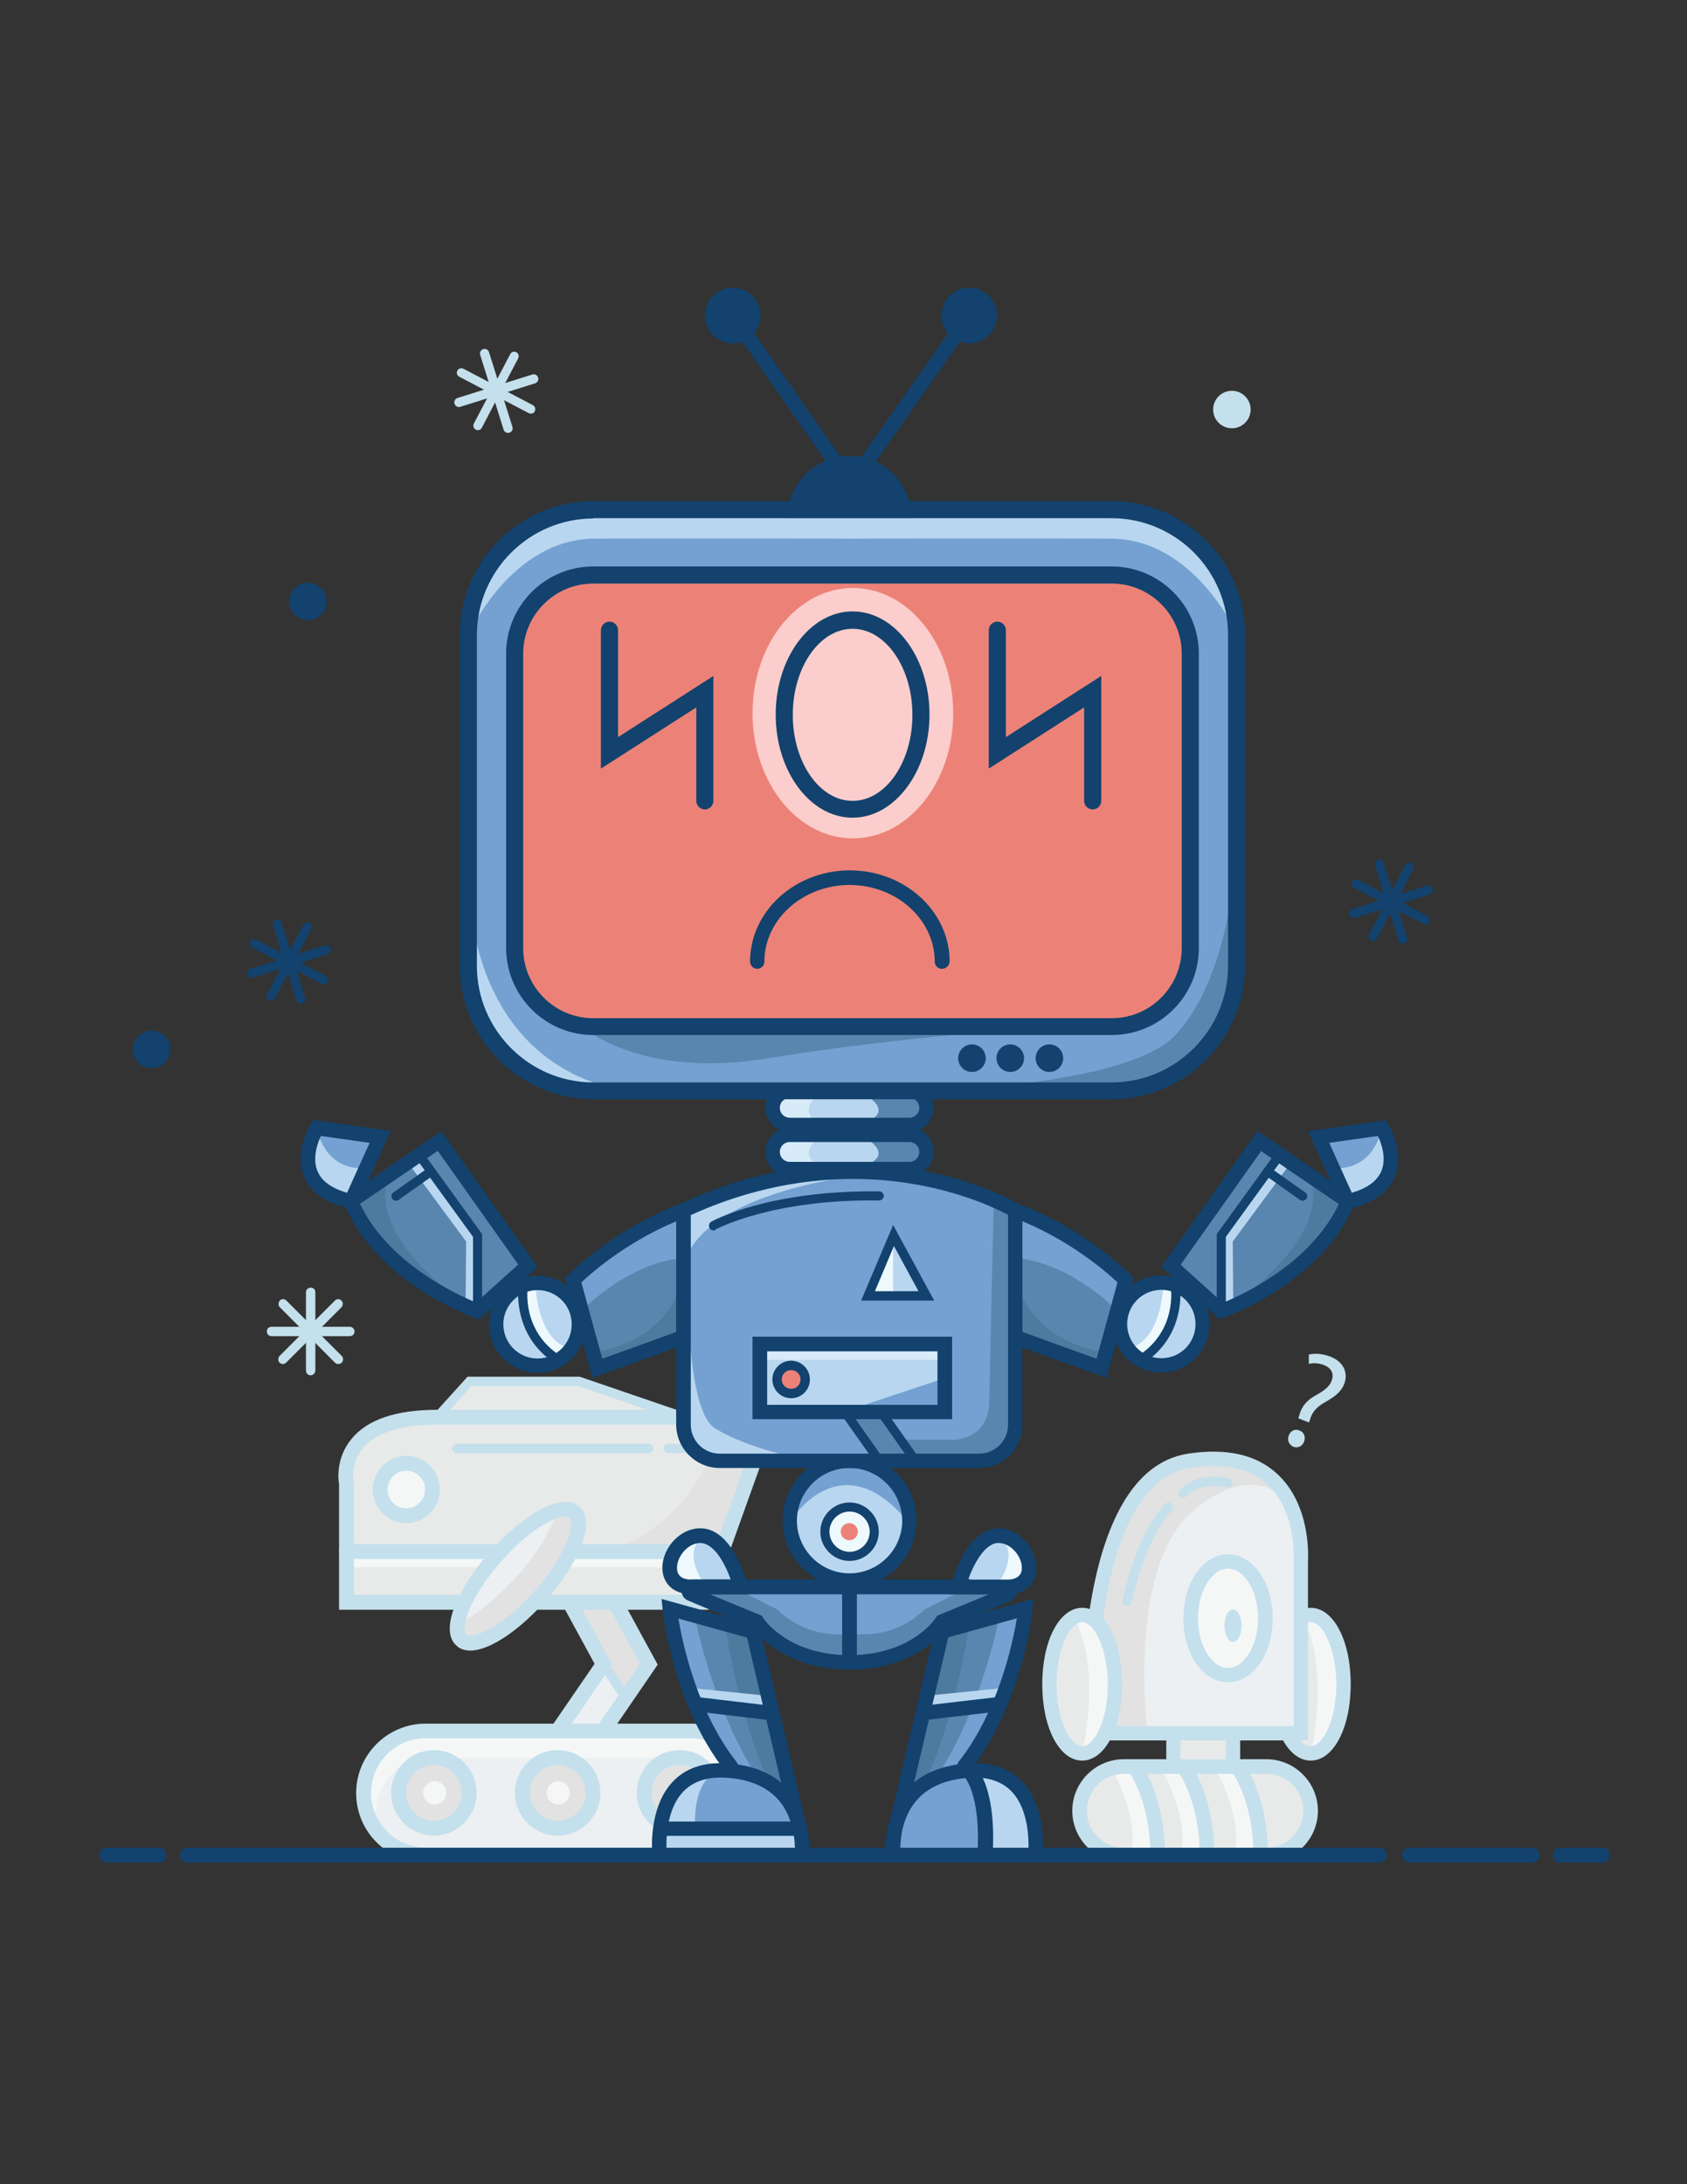<?xml version="1.0" encoding="utf-8"?>
<!-- Generator: Adobe Illustrator 19.0.0, SVG Export Plug-In . SVG Version: 6.00 Build 0)  -->
<svg version="1.1" id="Layer_1" xmlns="http://www.w3.org/2000/svg" xmlns:xlink="http://www.w3.org/1999/xlink" x="0px" y="0px"
	 viewBox="0 0 612 792" style="enable-background:new 0 0 612 792;" xml:space="preserve">
<rect x="0" y="0" width="612" height="792" fill="#333333" stroke="none"/>
<style type="text/css">
	.st0{fill:#C4E0EC;}
	.st1{fill:#12426D;}
	.st2{fill:#E8EAE9;}
	.st3{fill:#F5F7F7;}
	.st4{fill:#ECF0F2;}
	.st5{fill:#E2E2E2;}
	.st6{fill:#5986AF;}
	.st7{fill:#74A1D1;}
	.st8{fill:#4B7B9E;}
	.st9{fill:#B9D6F0;}
	.st10{fill:#EEF9FE;}
	.st11{fill:#EC8277;}
	.st12{fill:#D8EBF9;}
	.st13{fill:#FBCDCC;}
</style>
<g id="Background_Sprinkles_1_">
	<g id="Background_Sprinkles">
		<g id="XMLID_392_">
			<g id="XMLID_396_">
				<g id="XMLID_170_">
					<path id="XMLID_372_" class="st0" d="M173.4,156c-0.3,0-0.5-0.1-0.8-0.2c-0.8-0.4-1.1-1.4-0.7-2.2l13.2-25.2
						c0.4-0.8,1.4-1.1,2.2-0.7c0.8,0.4,1.1,1.4,0.7,2.2l-13.2,25.2C174.6,155.6,174,156,173.4,156z"/>
				</g>
				<g id="XMLID_169_">
					<path id="XMLID_371_" class="st0" d="M192.6,150c-0.3,0-0.5-0.1-0.8-0.2l-25.2-13.2c-0.8-0.4-1.1-1.4-0.7-2.2
						c0.4-0.8,1.4-1.1,2.2-0.7l25.2,13.2c0.8,0.4,1.1,1.4,0.7,2.2C193.8,149.7,193.2,150,192.6,150z"/>
				</g>
			</g>
			<g id="XMLID_393_">
				<g id="XMLID_168_">
					<path id="XMLID_370_" class="st0" d="M166.5,147.6c-0.7,0-1.4-0.5-1.6-1.2c-0.3-0.9,0.2-1.8,1.1-2.1l27.1-8.5
						c0.9-0.3,1.8,0.2,2.1,1.1c0.3,0.9-0.2,1.8-1.1,2.1l-27.1,8.5C166.8,147.6,166.6,147.6,166.5,147.6z"/>
				</g>
				<g id="XMLID_167_">
					<path id="XMLID_369_" class="st0" d="M184.3,157c-0.7,0-1.4-0.5-1.6-1.2l-8.5-27.1c-0.3-0.9,0.2-1.8,1.1-2.1
						c0.9-0.3,1.8,0.2,2.1,1.1l8.5,27.1c0.3,0.9-0.2,1.8-1.1,2.1C184.6,156.9,184.4,157,184.3,157z"/>
				</g>
			</g>
		</g>
		<circle id="XMLID_166_" class="st0" cx="446.9" cy="148.5" r="6.8"/>
		<g id="XMLID_353_">
			<g id="XMLID_357_">
				<g id="XMLID_138_">
					<path id="XMLID_376_" class="st0" d="M112.7,498.7c-0.9,0-1.7-0.7-1.7-1.7v-28.4c0-0.9,0.7-1.7,1.7-1.7s1.7,0.7,1.7,1.7v28.4
						C114.3,498,113.6,498.7,112.7,498.7z"/>
				</g>
				<g id="XMLID_137_">
					<path id="XMLID_375_" class="st0" d="M126.9,484.5H98.5c-0.9,0-1.7-0.7-1.7-1.7s0.7-1.7,1.7-1.7h28.4c0.9,0,1.7,0.7,1.7,1.7
						S127.8,484.5,126.9,484.5z"/>
				</g>
			</g>
			<g id="XMLID_354_">
				<g id="XMLID_136_">
					<path id="XMLID_374_" class="st0" d="M102.6,494.6c-0.4,0-0.9-0.2-1.2-0.5c-0.6-0.6-0.6-1.7,0-2.4l20.1-20.1
						c0.6-0.7,1.7-0.7,2.4,0c0.6,0.6,0.6,1.7,0,2.4l-20.1,20.1C103.5,494.4,103.1,494.6,102.6,494.6z"/>
				</g>
				<g id="XMLID_135_">
					<path id="XMLID_373_" class="st0" d="M122.7,494.6c-0.4,0-0.9-0.2-1.2-0.5L101.5,474c-0.6-0.6-0.6-1.7,0-2.4
						c0.6-0.7,1.7-0.7,2.4,0l20.1,20.1c0.6,0.6,0.6,1.7,0,2.4C123.6,494.4,123.2,494.6,122.7,494.6z"/>
				</g>
			</g>
		</g>
	</g>
	<g id="XMLID_4_">
		<path id="XMLID_378_" class="st0" d="M467.5,520.6c0.6-1.8,2.3-2.6,3.9-1.9c1.7,0.6,2.3,2.3,1.7,4c-0.6,1.7-2.2,2.5-3.9,1.9
			C467.6,523.9,466.9,522.2,467.5,520.6z M471,514.3l0.4-1.3c0.7-2.7,2.5-5.2,6-7.1c3.1-1.7,4.9-3.1,5.7-5.3c0.9-2.4,0-4.6-3-5.7
			c-1.7-0.6-3.8-0.8-5.3-0.3l0-3.4c2-0.6,5-0.3,7.5,0.6c5.5,2,6.7,6.3,5.4,9.9c-1.2,3.2-3.8,4.9-7.1,6.8c-3,1.7-4.5,3.5-5.3,6
			l-0.4,1.3L471,514.3z"/>
	</g>
</g>
<g id="Sprinkles">
	<g id="XMLID_227_">
		<g id="XMLID_231_">
			<g id="XMLID_27_">
				<path id="XMLID_368_" class="st1" d="M498.1,341.3c-0.3,0-0.5-0.1-0.8-0.2c-0.8-0.4-1.1-1.4-0.7-2.2l13.2-25.2
					c0.4-0.8,1.4-1.1,2.2-0.7c0.8,0.4,1.1,1.4,0.7,2.2l-13.2,25.2C499.2,340.9,498.7,341.3,498.1,341.3z"/>
			</g>
			<g id="XMLID_26_">
				<path id="XMLID_367_" class="st1" d="M517.2,335.3c-0.3,0-0.5-0.1-0.8-0.2l-25.2-13.2c-0.8-0.4-1.1-1.4-0.7-2.2
					c0.4-0.8,1.4-1.1,2.2-0.7l25.2,13.2c0.8,0.4,1.1,1.4,0.7,2.2C518.4,334.9,517.8,335.3,517.2,335.3z"/>
			</g>
		</g>
		<g id="XMLID_228_">
			<g id="XMLID_25_">
				<path id="XMLID_366_" class="st1" d="M491.1,332.9c-0.7,0-1.4-0.5-1.6-1.2c-0.3-0.9,0.2-1.8,1.1-2.1l27.1-8.5
					c0.9-0.3,1.8,0.2,2.1,1.1c0.3,0.9-0.2,1.8-1.1,2.1l-27.1,8.5C491.4,332.9,491.3,332.9,491.1,332.9z"/>
			</g>
			<g id="XMLID_24_">
				<path id="XMLID_365_" class="st1" d="M508.9,342.2c-0.7,0-1.4-0.5-1.6-1.2l-8.5-27.1c-0.3-0.9,0.2-1.8,1.1-2.1
					c0.9-0.3,1.8,0.2,2.1,1.1l8.5,27.1c0.3,0.9-0.2,1.8-1.1,2.1C509.2,342.2,509.1,342.2,508.9,342.2z"/>
			</g>
		</g>
	</g>
	<g id="XMLID_220_">
		<g id="XMLID_224_">
			<g id="XMLID_23_">
				<path id="XMLID_364_" class="st1" d="M98.3,363c-0.3,0-0.5-0.1-0.8-0.2c-0.8-0.4-1.1-1.4-0.7-2.2l13.2-25.2
					c0.4-0.8,1.4-1.1,2.2-0.7c0.8,0.4,1.1,1.4,0.7,2.2l-13.2,25.2C99.5,362.6,98.9,363,98.3,363z"/>
			</g>
			<g id="XMLID_22_">
				<path id="XMLID_363_" class="st1" d="M117.5,357c-0.3,0-0.5-0.1-0.8-0.2l-25.2-13.2c-0.8-0.4-1.1-1.4-0.7-2.2
					c0.4-0.8,1.4-1.1,2.2-0.7l25.2,13.2c0.8,0.4,1.1,1.4,0.7,2.2C118.7,356.6,118.1,357,117.5,357z"/>
			</g>
		</g>
		<g id="XMLID_221_">
			<g id="XMLID_21_">
				<path id="XMLID_362_" class="st1" d="M91.3,354.6c-0.7,0-1.4-0.5-1.6-1.2c-0.3-0.9,0.2-1.8,1.1-2.1l27.1-8.5
					c0.9-0.3,1.8,0.2,2.1,1.1c0.3,0.9-0.2,1.8-1.1,2.1l-27.1,8.5C91.7,354.6,91.5,354.6,91.3,354.6z"/>
			</g>
			<g id="XMLID_20_">
				<path id="XMLID_361_" class="st1" d="M109.1,363.9c-0.7,0-1.4-0.5-1.6-1.2l-8.5-27.1c-0.3-0.9,0.2-1.8,1.1-2.1
					c0.9-0.3,1.8,0.2,2.1,1.1l8.5,27.1c0.3,0.9-0.2,1.8-1.1,2.1C109.5,363.9,109.3,363.9,109.1,363.9z"/>
			</g>
		</g>
	</g>
	<circle id="XMLID_19_" class="st1" cx="55" cy="380.5" r="6.8"/>
	<circle id="XMLID_18_" class="st1" cx="111.7" cy="218.1" r="6.8"/>
</g>
<g id="Robot_2_Hand_2">
	<polygon id="XMLID_360_" class="st2" points="471.9,585.6 463.6,599 463.8,614.9 467.8,632.3 475.5,635.7 481.8,631.8 489.1,619.4 
		486.4,600.6 480,587.5 	"/>
	<path id="XMLID_359_" class="st3" d="M475.5,635.7c0,0,7.6-31.3-3.5-50.2l8.1,1.9l5,10.3l2.3,18.7l-2.8,10.2L475.5,635.7z"/>
	<g id="XMLID_144_">
		<path id="XMLID_355_" class="st0" d="M475.5,638.4c-8.3,0-14.5-11.9-14.5-27.7c0-15.8,6.2-27.7,14.5-27.7s14.5,11.9,14.5,27.7
			C490,626.5,483.8,638.4,475.5,638.4z M475.5,588.2c-4.4,0-9.3,9.6-9.3,22.5c0,12.9,4.9,22.5,9.3,22.5s9.3-9.6,9.3-22.5
			C484.7,597.8,479.9,588.2,475.5,588.2z"/>
	</g>
</g>
<g id="Robot_2">
	<polygon id="XMLID_195_" class="st4" points="425.2,530.6 408.8,547.2 401.6,562.6 398,583.3 395.8,603.5 395.3,628.5 468.2,628.5 
		472.5,624.1 471.9,573.1 469,547.6 457.3,533.2 445.5,529 	"/>
	<polygon id="XMLID_194_" class="st2" points="425.2,628.5 425.7,640.5 415.7,640.3 402.5,640.3 394.4,647.6 391.8,658.6 
		396.3,667.9 402.5,671.8 465.3,671.5 472.5,665.9 475.5,656.6 468.2,643.2 459,640.3 447.3,640.5 447.3,629.1 	"/>
	<polygon id="XMLID_178_" class="st3" points="443.4,566.1 436.4,568.3 429.7,586.8 435.7,603.5 444.2,607.4 451,605.6 458.9,595.8 
		457.3,576.8 448.9,565.5 	"/>
	<path id="XMLID_177_" class="st5" d="M416.3,628.5c0,0-7.9-61.2,17.3-81.3s35.4,0.4,35.4,0.4l-11.7-14.5l-21.6-4.2l-10.5,1.7
		l-10,9.5l-9.1,13.3l-6.5,20.7l-3.5,18.3l-0.7,36.1H416.3z"/>
	<path id="XMLID_173_" class="st3" d="M402.5,640.3c0,0,10.3,15.7,8.1,31.5l9.3,0.9l-0.6-9.6l-6.8-21.1l-1.3-1.8H402.5z"/>
	<path id="XMLID_172_" class="st3" d="M420.6,640.3c0,0,10.3,15.7,8.1,31.5l9.3,0.9l-0.6-9.6l-6.8-21.1l-1.3-1.8H420.6z"/>
	<path id="XMLID_171_" class="st3" d="M440.1,640.3c0,0,10.3,15.7,8.1,31.5l9.3,0.9l-0.6-9.6l-6.8-21.1l-1.3-1.8H440.1z"/>
	<g id="XMLID_151_">
		<path id="XMLID_350_" class="st0" d="M459.4,675.3h-51.7c-10.3,0-18.7-8.4-18.7-18.7s8.4-18.7,18.7-18.7h51.7
			c10.3,0,18.7,8.4,18.7,18.7S469.7,675.3,459.4,675.3z M407.7,643.2c-7.4,0-13.4,6-13.4,13.4s6,13.4,13.4,13.4h51.7
			c7.4,0,13.4-6,13.4-13.4s-6-13.4-13.4-13.4H407.7z"/>
	</g>
	<g id="XMLID_150_">
		<path id="XMLID_347_" class="st0" d="M474.5,631.1h-81.7l-0.1-2.5c-0.2-3.9-3.5-95.1,38.3-101.5c13.9-2.1,24.8,0.3,32.4,7.4
			c12.2,11.3,11.2,30,11.1,31.8V631.1z M397.9,625.9h71.4l0-59.9c0-0.2,1.2-17.8-9.5-27.7c-6.4-5.9-15.8-7.9-28-6
			C398.1,537.5,397.6,611.2,397.9,625.9z"/>
	</g>
	<g id="XMLID_149_">
		<path id="XMLID_344_" class="st0" d="M445.5,610c-9.1,0-16.2-10.2-16.2-23.2s7.1-23.2,16.2-23.2s16.2,10.2,16.2,23.2
			S454.6,610,445.5,610z M445.5,568.8c-5.9,0-10.9,8.2-10.9,18s5,18,10.9,18s10.9-8.2,10.9-18S451.4,568.8,445.5,568.8z"/>
	</g>
	<ellipse id="XMLID_148_" class="st0" cx="447.3" cy="589.5" rx="3.1" ry="5.9"/>
	<g id="XMLID_147_">
		<path id="XMLID_343_" class="st0" d="M425.7,643.2c-1.5,0-2.6-1.2-2.6-2.6v-12c0-1.5,1.2-2.6,2.6-2.6s2.6,1.2,2.6,2.6v12
			C428.3,642,427.1,643.2,425.7,643.2z"/>
	</g>
	<g id="XMLID_146_">
		<path id="XMLID_342_" class="st0" d="M447.3,643.2c-1.5,0-2.6-1.2-2.6-2.6v-12c0-1.5,1.2-2.6,2.6-2.6s2.6,1.2,2.6,2.6v12
			C450,642,448.8,643.2,447.3,643.2z"/>
	</g>
	<g id="XMLID_143_">
		<path id="XMLID_341_" class="st0" d="M419.9,675.3c-1.5,0-2.6-1.2-2.6-2.6c0-19.9-7.9-30.4-7.9-30.5c-0.9-1.2-0.7-2.8,0.5-3.7
			c1.1-0.9,2.8-0.7,3.7,0.5c0.4,0.5,9,11.9,9,33.7C422.6,674.1,421.4,675.3,419.9,675.3z"/>
	</g>
	<g id="XMLID_142_">
		<path id="XMLID_340_" class="st0" d="M437.8,675.3c-1.5,0-2.6-1.2-2.6-2.6c0-19.9-7.9-30.4-7.9-30.5c-0.9-1.2-0.7-2.8,0.5-3.7
			c1.1-0.9,2.8-0.7,3.7,0.5c0.4,0.5,9,11.9,9,33.7C440.4,674.1,439.3,675.3,437.8,675.3z"/>
	</g>
	<g id="XMLID_141_">
		<path id="XMLID_339_" class="st0" d="M457.3,675.3c-1.5,0-2.6-1.2-2.6-2.6c0-19.9-7.9-30.4-7.9-30.5c-0.9-1.2-0.7-2.8,0.5-3.7
			c1.1-0.9,2.8-0.7,3.7,0.5c0.4,0.5,9,11.9,9,33.7C460,674.1,458.8,675.3,457.3,675.3z"/>
	</g>
	<g id="XMLID_140_">
		<path id="XMLID_193_" class="st0" d="M408.8,582.4c-0.1,0-0.2,0-0.3,0c-0.9-0.2-1.5-1-1.3-1.9c0.2-1,4.6-23.6,15.4-35.1
			c0.6-0.7,1.7-0.7,2.4-0.1c0.7,0.6,0.7,1.7,0.1,2.4c-10.1,10.8-14.5,33.2-14.5,33.5C410.3,581.8,409.6,582.4,408.8,582.4z"/>
	</g>
	<g id="XMLID_139_">
		<path id="XMLID_174_" class="st0" d="M429.3,543c-0.4,0-0.7-0.1-1-0.3c-0.7-0.6-0.9-1.6-0.3-2.3c0.2-0.3,5.5-7,17.8-4.3
			c0.9,0.2,1.5,1.1,1.3,2s-1.1,1.5-2,1.3c-10.2-2.3-14.3,2.8-14.5,3C430.3,542.8,429.8,543,429.3,543z"/>
	</g>
</g>
<g id="Robot_2_Hand_1">
	<polygon id="XMLID_176_" class="st2" points="389,585.6 380.7,599 380.8,614.9 384.8,632.3 392.6,635.7 398.9,631.8 406.2,619.4 
		403.5,600.6 397.1,587.5 	"/>
	<path id="XMLID_175_" class="st3" d="M392.6,635.7c0,0,7.6-31.3-3.5-50.2l8.1,1.9l5,10.3l2.3,18.7l-2.8,10.2L392.6,635.7z"/>
	<g id="XMLID_145_">
		<path id="XMLID_336_" class="st0" d="M392.6,638.4c-8.3,0-14.5-11.9-14.5-27.7c0-15.8,6.2-27.7,14.5-27.7s14.5,11.9,14.5,27.7
			C407.1,626.5,400.8,638.4,392.6,638.4z M392.6,588.2c-4.4,0-9.3,9.6-9.3,22.5c0,12.9,4.9,22.5,9.3,22.5s9.3-9.6,9.3-22.5
			C401.8,597.8,396.9,588.2,392.6,588.2z"/>
	</g>
</g>
<g id="Robot_1">
	<polygon id="XMLID_197_" class="st2" points="271.6,514.2 242.5,514.2 209.9,500.9 170.2,500.9 161,512 149.1,513.9 134.7,519.1 
		126.5,528.8 125.5,541.4 125.5,581 135,581 255,581 279.2,513.9 	"/>
	<polygon id="XMLID_196_" class="st4" points="207.8,583.3 218.8,603.5 202.3,627.6 161,627.6 147.4,627.6 132.2,640.3 132.2,653.7 
		140.5,667.9 149.1,672.7 261,672.7 269.1,662.9 271.6,650.1 269.1,637.3 257,628.5 219.2,627.4 235.3,603.5 223,580.7 	"/>
	<path id="XMLID_192_" class="st3" d="M154.4,546.5c1.9-0.5,2.4-7.2,2.4-7.2l-5.4-7.7h-6.8l-6.7,6.7l3.3,9l6.2,0.4L154.4,546.5z"/>
	<polygon id="XMLID_191_" class="st3" points="125.5,568.3 259.3,568.3 261.8,562.6 125.7,562.6 	"/>
	<path id="XMLID_190_" class="st5" d="M220,562.6c0,0,33.5-8,41.8-48.4l17.4-0.2l-20,48.6H220z"/>
	<polygon id="XMLID_187_" class="st5" points="168,657.3 170.2,650.1 164.7,639.6 156.8,637.4 146.1,644.2 145.1,653.7 152.6,662 
		164.7,662.9 	"/>
	<polygon id="XMLID_186_" class="st5" points="212.2,657.3 214.5,650.1 209,639.6 201.1,637.4 190.3,644.2 189.4,653.7 196.9,662 
		209,662.9 	"/>
	<polygon id="XMLID_185_" class="st5" points="256.8,657.3 259,650.1 253.5,639.6 245.6,637.4 234.9,644.2 233.9,653.7 241.4,662 
		253.5,662.9 	"/>
	<circle id="XMLID_184_" class="st3" cx="157.7" cy="650.1" r="4.2"/>
	<circle id="XMLID_183_" class="st3" cx="202.5" cy="650.1" r="4.2"/>
	<circle id="XMLID_182_" class="st3" cx="246.5" cy="650.1" r="4.2"/>
	<g id="XMLID_181_">
		<polygon class="st5" points="223,580.7 208.1,581 218.8,603.5 226.7,614.9 235.3,603.5 		"/>
	</g>
	<path id="XMLID_180_" class="st3" d="M135.8,662.9c0,0-1.5-25.5,21-25.5s46.4,0,46.4,0v-9.8h-46.3h-9.5l-9.1,6.8l-6,5.9v9.8
		L135.8,662.9z"/>
	<path id="XMLID_179_" class="st3" d="M269.6,662.9c0,0,1.5-25.5-21-25.5s-46.4,0-46.4,0v-9.8h46.3h9.5l9.1,6.8l6,5.9v9.8
		L269.6,662.9z"/>
	<g id="XMLID_165_">
		<path id="XMLID_311_" class="st0" d="M257.1,583.7H123v-45.5c-0.3-1.7-1.2-9.4,4.4-16.3c5.7-7.1,16.2-10.7,31.1-10.7h124.6
			L257.1,583.7z M128.4,578.3h124.9l22.1-61.7h-117c-13,0-22.3,3-26.9,8.7c-4.5,5.6-3.2,12-3.2,12.1l0.1,0.3V578.3z"/>
	</g>
	<g id="XMLID_164_">
		<path id="XMLID_314_" class="st0" d="M261.8,565.3H125.7c-1.5,0-2.7-1.2-2.7-2.7s1.2-2.7,2.7-2.7h136.1c1.5,0,2.7,1.2,2.7,2.7
			S263.3,565.3,261.8,565.3z"/>
	</g>
	<g id="XMLID_163_">
		<path id="XMLID_315_" class="st0" d="M147.4,552.3c-6.7,0-12.2-5.5-12.2-12.2s5.5-12.2,12.2-12.2c6.7,0,12.2,5.5,12.2,12.2
			S154.1,552.3,147.4,552.3z M147.4,533.3c-3.7,0-6.8,3-6.8,6.8s3,6.8,6.8,6.8c3.7,0,6.8-3,6.8-6.8S151.1,533.3,147.4,533.3z"/>
	</g>
	<g id="XMLID_161_">
		<path id="XMLID_323_" class="st0" d="M250.6,675.4h-96.2c-13.9,0-25.2-11.3-25.2-25.2s11.3-25.2,25.2-25.2h96.2
			c13.9,0,25.2,11.3,25.2,25.2S264.5,675.4,250.6,675.4z M154.4,630.3c-10.9,0-19.8,8.9-19.8,19.8s8.9,19.8,19.8,19.8h96.2
			c10.9,0,19.8-8.9,19.8-19.8s-8.9-19.8-19.8-19.8H154.4z"/>
	</g>
	<g id="XMLID_160_">
		<path id="XMLID_332_" class="st0" d="M157.4,665.6c-8.5,0-15.5-6.9-15.5-15.5s6.9-15.5,15.5-15.5s15.5,6.9,15.5,15.5
			S165.9,665.6,157.4,665.6z M157.4,640c-5.6,0-10.1,4.5-10.1,10.1s4.5,10.1,10.1,10.1s10.1-4.5,10.1-10.1S163,640,157.4,640z"/>
	</g>
	<g id="XMLID_159_">
		<path id="XMLID_329_" class="st0" d="M246.5,665.6c-8.5,0-15.5-6.9-15.5-15.5s6.9-15.5,15.5-15.5s15.5,6.9,15.5,15.5
			S255,665.6,246.5,665.6z M246.5,640c-5.6,0-10.1,4.5-10.1,10.1s4.5,10.1,10.1,10.1s10.1-4.5,10.1-10.1S252,640,246.5,640z"/>
	</g>
	<g id="XMLID_158_">
		<path id="XMLID_326_" class="st0" d="M202.3,665.6c-8.5,0-15.5-6.9-15.5-15.5s6.9-15.5,15.5-15.5s15.5,6.9,15.5,15.5
			S210.9,665.6,202.3,665.6z M202.3,640c-5.6,0-10.1,4.5-10.1,10.1s4.5,10.1,10.1,10.1s10.1-4.5,10.1-10.1S207.9,640,202.3,640z"/>
	</g>
	<g id="XMLID_157_">
		<path id="XMLID_322_" class="st0" d="M202.3,630.3c-0.5,0-1.1-0.2-1.5-0.5c-1.2-0.8-1.5-2.5-0.7-3.8l15.6-22.7l-11.5-21.1
			c-0.7-1.3-0.2-2.9,1.1-3.7c1.3-0.7,2.9-0.2,3.7,1.1l13.1,24l-17.4,25.4C204.1,629.9,203.2,630.3,202.3,630.3z"/>
	</g>
	<g id="XMLID_156_">
		<path id="XMLID_321_" class="st0" d="M218.8,630.3c-0.5,0-1.1-0.2-1.5-0.5c-1.2-0.8-1.5-2.5-0.7-3.8l15.6-22.7l-11.5-21.1
			c-0.7-1.3-0.2-2.9,1.1-3.7c1.3-0.7,2.9-0.2,3.7,1.1l13.1,24l-17.4,25.4C220.5,629.9,219.7,630.3,218.8,630.3z"/>
	</g>
	<g id="XMLID_155_">
		<path id="XMLID_319_" class="st0" d="M235.3,526.9h-69.6c-0.9,0-1.7-0.8-1.7-1.7s0.8-1.7,1.7-1.7h69.6c0.9,0,1.7,0.8,1.7,1.7
			S236.3,526.9,235.3,526.9z"/>
	</g>
	<g id="XMLID_154_">
		<path id="XMLID_318_" class="st0" d="M253.3,526.9h-10.9c-0.9,0-1.7-0.8-1.7-1.7s0.8-1.7,1.7-1.7h10.9c0.9,0,1.7,0.8,1.7,1.7
			S254.3,526.9,253.3,526.9z"/>
	</g>
	<g id="XMLID_153_">
		<path id="XMLID_335_" class="st0" d="M227.1,617.3c-0.5,0-1.1-0.3-1.4-0.7l-8.2-12c-0.5-0.8-0.3-1.8,0.4-2.4
			c0.8-0.5,1.8-0.3,2.4,0.4l8.2,12c0.5,0.8,0.3,1.8-0.4,2.4C227.8,617.2,227.4,617.3,227.1,617.3z"/>
	</g>
	<g id="XMLID_152_">
		<path id="XMLID_320_" class="st0" d="M247.9,515.6c-0.2,0-0.4,0-0.6-0.1l-37.7-12.9H171l-11.2,12.5c-0.6,0.7-1.7,0.8-2.4,0.1
			c-0.7-0.6-0.8-1.7-0.1-2.4l12.3-13.6h40.7l0.3,0.1l38,13c0.9,0.3,1.4,1.3,1.1,2.2C249.3,515.2,248.6,515.6,247.9,515.6z"/>
	</g>
</g>
<g id="Robot_1_Hand">
	<polygon id="XMLID_189_" class="st4" points="202.3,547.6 187.4,556.8 172.3,574.1 166.3,586.8 167.3,594.7 173.3,595.4 
		191.1,583.6 203.2,569.2 209.5,555.4 207.3,547.6 	"/>
	<path id="XMLID_188_" class="st5" d="M165.8,589.5c0,0,26.8-15,36.6-41.9h4.9l0.8,10.9l-4.9,10.7l-16.2,18.2l-9.1,5l-7.3,3.4
		L165.8,589.5z"/>
	<g id="XMLID_162_">
		<path id="XMLID_308_" class="st0" d="M170.6,598.5c-1.9,0-3.7-0.5-5-1.8c-6.6-5.8,1.1-21.6,12.2-34.1
			c11.1-12.5,25.8-22.2,32.4-16.3c6.6,5.8-1.1,21.6-12.2,34.1l0,0C189.1,590.4,178.1,598.5,170.6,598.5z M205.1,549.9
			c-3.8,0-13,4.6-23.3,16.3c-12.1,13.7-14.7,24.7-12.7,26.5c2.1,1.8,12.6-2.1,24.8-15.8l0,0c12.1-13.7,14.7-24.7,12.7-26.5
			C206.3,550.1,205.8,549.9,205.1,549.9z"/>
	</g>
</g>
<g id="Right_Foot">
	<polygon id="XMLID_115_" class="st6" points="371.6,585.6 362.4,621 351.2,638.2 335.5,646.4 328.1,653.7 335.5,616.4 342.3,589.5 
		371.6,583.3 	"/>
	<polygon id="XMLID_114_" class="st7" points="323.5,669.5 328.1,653.7 345.8,641.9 355.6,642 364.7,644.7 370.8,650.7 375,658.6 
		375.2,672.7 330.4,672.7 	"/>
	<path id="XMLID_71_" class="st8" d="M351.6,588.9c0,0-4.1,31.3-16,57.5l-7.5,7.3l10.1-48.4l1.8-14.4L351.6,588.9z"/>
	<path id="XMLID_70_" class="st7" d="M362.4,586.8c0,0-6.1,32.2-22.5,57.5l9.5-3.7l11.9-17.9l10.3-37L362.4,586.8z"/>
	<polygon id="XMLID_69_" class="st9" points="364.7,612 336.1,614.9 336.1,621 361.1,617.9 	"/>
	<polygon id="XMLID_66_" class="st9" points="351.6,642 357.6,661 355.8,672.7 375.2,672.7 375.8,661.3 370.8,650.7 361.7,643.8 	
		"/>
	<g id="XMLID_236_">
		<g id="XMLID_32_">
			<path id="XMLID_303_" class="st1" d="M324,675.3c-1.3,0-2.5-1-2.6-2.3c-0.1-0.5-1.4-13.5,6.8-23.3c5.2-6.2,13-9.7,23.1-10.3
				c8.3-0.5,14.8,1.7,19.5,6.6c9.3,9.7,7.5,26.3,7.4,27c-0.2,1.4-1.5,2.5-2.9,2.3c-1.4-0.2-2.5-1.5-2.3-2.9c0-0.2,1.5-14.9-6-22.8
				c-3.6-3.7-8.7-5.4-15.3-5c-8.6,0.6-15.2,3.4-19.4,8.5c-6.8,8.1-5.6,19.2-5.6,19.3c0.2,1.4-0.9,2.7-2.3,2.9
				C324.2,675.3,324.1,675.3,324,675.3z"/>
		</g>
		<g id="XMLID_31_">
			<path id="XMLID_301_" class="st1" d="M326,661.3c-0.2,0-0.4,0-0.6-0.1c-1.4-0.3-2.3-1.8-2-3.2l16.1-68.5l35.5-9.8l-0.4,3.8
				c-0.1,1.4-3.8,34.6-22.7,58.6c-0.9,1.1-2.5,1.3-3.7,0.4c-1.1-0.9-1.3-2.6-0.4-3.7c14.3-18.2,19.5-42.6,21.1-52l-24.9,6.9
				l-15.4,65.4C328.2,660.5,327.2,661.3,326,661.3z"/>
		</g>
		<g id="XMLID_30_">
			<path id="XMLID_300_" class="st1" d="M336.1,623.6c-1.3,0-2.5-1-2.6-2.3c-0.2-1.4,0.9-2.7,2.3-2.9l26.6-3.1
				c1.4-0.2,2.7,0.9,2.9,2.3c0.2,1.4-0.9,2.7-2.3,2.9l-26.6,3.1C336.3,623.6,336.2,623.6,336.1,623.6z"/>
		</g>
	</g>
	<g id="XMLID_16_">
		<path id="XMLID_299_" class="st1" d="M357.4,675.4c-0.1,0-0.1,0-0.2,0c-1.5-0.1-2.7-1.4-2.6-2.9c1.3-22.5-4.9-28.4-5-28.5
			c-1.2-0.9-1.3-2.6-0.4-3.8c0.9-1.2,2.7-1.3,3.9-0.4c0.9,0.7,8.5,7.6,7,33C360,674.3,358.8,675.4,357.4,675.4z"/>
	</g>
</g>
<g id="Left_Feet">
	<polygon id="XMLID_117_" class="st6" points="242.9,585.6 252.2,621 263.4,638.2 279,646.4 286.5,653.7 279,616.4 272.3,589.5 
		242.9,583.3 	"/>
	<polygon id="XMLID_116_" class="st7" points="291,669.5 286.5,653.7 268.7,641.9 258.9,642 249.8,644.7 243.7,650.7 239.6,658.6 
		239.3,672.7 284.1,672.7 	"/>
	<path id="XMLID_74_" class="st8" d="M263,588.9c0,0,4.1,31.3,16,57.5l7.5,7.3l-10.1-48.4l-1.8-14.4L263,588.9z"/>
	<path id="XMLID_73_" class="st7" d="M252.2,586.8c0,0,6.1,32.2,22.5,57.5l-9.5-3.7l-11.9-17.9l-10.3-37L252.2,586.8z"/>
	<polygon id="XMLID_72_" class="st9" points="249.8,612 278.4,614.9 278.4,621 253.5,617.9 	"/>
	<polygon id="XMLID_68_" class="st9" points="284.8,663.1 239.3,663.1 239.3,672.7 290.9,672.7 290.9,663.2 	"/>
	<path id="XMLID_67_" class="st9" d="M252.2,663.1c0,0-1.6-17.4,8.6-21.1c10.2-3.8-1.8,0-1.8,0l-10.9,4l-5.9,7.7l-2.8,9.4H252.2z"/>
	<g id="XMLID_240_">
		<g id="XMLID_35_">
			<path id="XMLID_298_" class="st1" d="M239.3,675.3c-1.3,0-2.5-1-2.6-2.3c-0.1-0.7-1.8-17.3,7.4-27c4.7-4.9,11.2-7.1,19.5-6.6
				c10.1,0.6,17.9,4.1,23.1,10.3c8.2,9.8,6.8,22.8,6.8,23.3c-0.2,1.4-1.5,2.5-2.9,2.3c-1.4-0.2-2.5-1.5-2.3-2.9
				c0-0.1,1.1-11.3-5.6-19.4c-4.2-5-10.8-7.9-19.4-8.4c-6.6-0.4-11.8,1.3-15.4,5c-7.6,8-6,22.7-6,22.8c0.2,1.4-0.9,2.7-2.3,2.9
				C239.5,675.3,239.4,675.3,239.3,675.3z"/>
		</g>
		<g id="XMLID_34_">
			<path id="XMLID_297_" class="st1" d="M289,661.3c-1.2,0-2.3-0.8-2.6-2L271,593.8l-24.9-6.9c1.6,9.4,6.8,33.8,21.1,52
				c0.9,1.1,0.7,2.8-0.4,3.7c-1.1,0.9-2.8,0.7-3.7-0.4c-18.9-24-22.6-57.2-22.7-58.6l-0.4-3.8l35.5,9.8l16.1,68.5
				c0.3,1.4-0.5,2.8-2,3.2C289.4,661.2,289.2,661.3,289,661.3z"/>
		</g>
		<g id="XMLID_33_">
			<path id="XMLID_296_" class="st1" d="M278.4,623.6c-0.1,0-0.2,0-0.3,0l-26.2-3.1c-1.4-0.2-2.5-1.5-2.3-2.9
				c0.2-1.4,1.5-2.5,2.9-2.3l26.2,3.1c1.4,0.2,2.5,1.5,2.3,2.9C280.8,622.6,279.7,623.6,278.4,623.6z"/>
		</g>
	</g>
	<g id="XMLID_29_">
		<path id="XMLID_295_" class="st1" d="M289.5,665.7h-49.9c-1.5,0-2.6-1.2-2.6-2.6s1.2-2.6,2.6-2.6h49.9c1.5,0,2.6,1.2,2.6,2.6
			S290.9,665.7,289.5,665.7z"/>
	</g>
</g>
<g id="Body_2">
	<polygon id="XMLID_121_" class="st9" points="314.9,529.7 302.3,530.6 289,541.2 286.5,555.4 295.5,568.9 308.2,573.1 317.1,571.1 
		327.7,560.8 327.7,542 	"/>
	<path id="XMLID_120_" class="st7" d="M251.2,575.5h113.9l-4.6,4.8l-17.7,6.5c0,0-33,34.1-68.2,1.3l-18.9-7.9L251.2,575.5z"/>
	<polygon id="XMLID_119_" class="st9" points="268,573.1 261.4,560.6 255.8,556.8 249.8,557.8 244.2,563.6 243.1,570 248,575.1 	"/>
	<polygon id="XMLID_118_" class="st9" points="349,571.3 357.6,558.3 365.1,558.3 371.5,562.4 373.4,568.9 371.5,573.4 354.5,574.1 
			"/>
	<polygon id="XMLID_81_" class="st10" points="311.6,547.3 304.4,547.3 299.6,552.8 300.4,561 305.6,565.4 311.7,563.6 315.5,560.5 
		316.6,555.4 316.6,550.5 	"/>
	<circle id="XMLID_80_" class="st11" cx="308.1" cy="555.4" r="3.1"/>
	<path id="XMLID_79_" class="st7" d="M287.6,550.4c0,0,17.9-27.7,41.8,1.5l-1.8-9.5l-6.6-8.3l-8.5-5.3l-11,0.7l-10.6,8L287.6,550.4z
		"/>
	<path id="XMLID_78_" class="st10" d="M255.5,574.3c0,0-9-11.9,0.3-17.5l-8.6,2.8l-4.2,7.4l1.5,6.1l3.4,2L255.5,574.3z"/>
	<path id="XMLID_77_" class="st6" d="M265.9,575.5l16.3,8.2c0,0,8.8,10.1,24.8,8.8l1.4,9.9l-19-3l-17.9-12.6l-12.6-5.2l-6.8-6.1
		H265.9z"/>
	<path id="XMLID_76_" class="st10" d="M362,574.3c0,0,9-11.9-0.3-17.5l8.6,2.8l4.2,7.4l-1.5,6.1l-3.4,2L362,574.3z"/>
	<path id="XMLID_75_" class="st6" d="M351.5,575.5l-16.3,8.2c0,0-8.8,10.1-24.8,8.8l-1.4,9.9l19-3l17.9-12.6l12.6-5.2l6.8-6.1H351.5
		z"/>
	<g id="XMLID_54_">
		<path id="XMLID_123_" class="st1" d="M308.2,575.7c-13.4,0-24.3-10.9-24.3-24.3s10.9-24.3,24.3-24.3s24.3,10.9,24.3,24.3
			S321.6,575.7,308.2,575.7z M308.2,532.3c-10.5,0-19.1,8.6-19.1,19.1c0,10.5,8.6,19.1,19.1,19.1c10.5,0,19.1-8.6,19.1-19.1
			C327.2,540.9,318.7,532.3,308.2,532.3z"/>
	</g>
	<g id="XMLID_247_">
		<g id="XMLID_39_">
			<path id="XMLID_286_" class="st1" d="M310.8,605.4h-2.6c-22.6,0-32.9-12.1-35.3-15.3l-23.2-9.7c-1.8-0.7-2.8-2.6-2.4-4.5
				c0.4-1.9,2-3.2,3.9-3.2h59.6V605.4z M257.5,578.1l18.9,7.8l0.4,0.7c0.3,0.5,8.3,12.5,28.7,13.5v-22H257.5z"/>
		</g>
		<g id="XMLID_38_">
			<path id="XMLID_283_" class="st1" d="M272.1,578.1h-20.9c-7.8,0-10.7-4.7-10.9-9.1c-0.3-6.5,5.2-14.2,12.9-14.8
				c12.5-1,17.8,19.7,18.1,20.6L272.1,578.1z M254,559.5c-0.1,0-0.3,0-0.4,0c-4.6,0.4-8.2,5.4-8,9.3c0.1,2.7,2,4,5.6,4h13.9
				C263.2,567.4,259.2,559.5,254,559.5z"/>
		</g>
	</g>
	<g id="XMLID_244_">
		<g id="XMLID_37_">
			<path id="XMLID_292_" class="st1" d="M308.2,605.4h-2.6v-32.6h59.6c1.9,0,3.5,1.3,3.9,3.2c0.4,1.9-0.6,3.7-2.4,4.5l-23.2,9.7
				C341.1,593.3,330.7,605.4,308.2,605.4z M310.8,578.1v22c20.6-1,28.6-13.3,28.7-13.5l0.4-0.7l18.9-7.8H310.8z"/>
		</g>
		<g id="XMLID_36_">
			<path id="XMLID_289_" class="st1" d="M365.1,578.1h-20.9l0.8-3.3c0.2-0.9,5.6-21.5,18.1-20.6c7.7,0.6,13.1,8.3,12.9,14.8
				C375.9,573.4,372.9,578.1,365.1,578.1z M351.2,572.8h13.9c3.6,0,5.5-1.4,5.6-4c0.2-3.9-3.4-8.9-8-9.3
				C357.4,559,353.2,567.3,351.2,572.8z"/>
		</g>
	</g>
	<g id="XMLID_10_">
		<path id="XMLID_280_" class="st1" d="M308.2,566c-5.8,0-10.6-4.8-10.6-10.6s4.8-10.6,10.6-10.6c5.8,0,10.6,4.8,10.6,10.6
			S314,566,308.2,566z M308.2,548.1c-4,0-7.3,3.3-7.3,7.3s3.3,7.3,7.3,7.3s7.3-3.3,7.3-7.3S312.2,548.1,308.2,548.1z"/>
	</g>
</g>
<g id="Left_Arm">
	<polygon id="XMLID_129_" class="st6" points="248,438.9 223.2,451.8 207.9,464.2 216.6,496.1 248,484.8 	"/>
	<polygon id="XMLID_128_" class="st9" points="184.5,467.5 180.8,475.4 180.8,487.8 195,495.1 202.5,493.1 209.6,483.7 207.9,472.5 
		199.4,466.1 	"/>
	<polygon id="XMLID_127_" class="st6" points="159.4,413.7 127.3,435.6 134.6,448 152,465.2 173.3,475.4 191.5,459 	"/>
	<path id="XMLID_126_" class="st7" d="M127.3,435.6l10.6-23.3l-23-3.3C114.9,409,104.9,428.7,127.3,435.6z"/>
	<path id="XMLID_94_" class="st7" d="M211,475.4c0,0,14.8-16.1,35-19.1V440l-12.2,5.5l-20.4,12.2l-5.5,4.6L211,475.4z"/>
	<path id="XMLID_93_" class="st8" d="M215,490.3c0,0,32.2-2.8,33.3-34l-1.3,28.4l-15.4,6l-15.1,5.4L215,490.3z"/>
	<path id="XMLID_90_" class="st10" d="M194.2,465.2c0,0,0.3,19.7,11.6,23.5l-4.3,4.4l-5.6-5.7l-4.4-9.4l-1.9-8.9l0.2-3.1
		L194.2,465.2z"/>
	<g id="XMLID_302_">
		<polygon id="XMLID_87_" class="st9" points="148.5,422.3 169.1,450.2 168.9,473.2 173.3,475.4 173.3,447.6 152,418.1 		"/>
		<path id="XMLID_86_" class="st8" d="M143.7,422.3c0,0-18.7,17.8,25.1,50.9l-22.6-11.4L134.6,448l-7.3-12.4L143.7,422.3z"/>
		<path id="XMLID_85_" class="st9" d="M114.9,409c0,0,2.2,14.2,15.7,14.6l-5.3,12.1l-9.2-4.1l-4.6-6.8l0.2-8.9L114.9,409z"/>
	</g>
	<g id="XMLID_274_">
		<g id="XMLID_62_">
			<path id="XMLID_5_" class="st1" d="M214.9,499.6l-9.9-36.2l1.1-1.1c0.7-0.7,16.6-16.8,41.1-25.9c1.4-0.5,2.9,0.2,3.4,1.6
				s-0.2,2.9-1.6,3.4c-19.9,7.4-34.2,19.9-38.1,23.6l7.6,27.7l28.7-10.4c1.4-0.5,2.9,0.2,3.4,1.6c0.5,1.4-0.2,2.9-1.6,3.4
				L214.9,499.6z"/>
		</g>
		<g id="XMLID_61_">
			<path id="XMLID_8_" class="st1" d="M195,497.8c-9.7,0-17.6-7.9-17.6-17.6c0-9.7,7.9-17.6,17.6-17.6s17.6,7.9,17.6,17.6
				C212.7,489.9,204.8,497.8,195,497.8z M195,467.8c-6.8,0-12.4,5.5-12.4,12.4c0,6.8,5.5,12.4,12.4,12.4s12.4-5.5,12.4-12.4
				C207.4,473.3,201.9,467.8,195,467.8z"/>
		</g>
		<g id="XMLID_60_">
			<path id="XMLID_58_" class="st1" d="M173.9,478.4l-1.5-0.5c-1.4-0.5-35.5-12.7-47.5-41.2l-0.8-2l36-24.5l34.9,49.2L173.9,478.4z
				 M130.6,436.5c10.4,21.9,35.8,33.2,42.1,35.8l15.3-13.8l-29.2-41.2L130.6,436.5z"/>
		</g>
		<g id="XMLID_59_">
			<path id="XMLID_91_" class="st1" d="M128.8,438.7l-2.1-0.5c-8.5-2-14.1-5.8-16.4-11.5c-3.7-8.9,2.1-18.6,2.4-19.1l0.9-1.5l28.2,4
				L128.8,438.7z M116.4,411.9c-1.2,2.6-3.2,8.1-1.2,12.8c1.5,3.6,5.1,6.2,10.7,7.8l8.2-18.1L116.4,411.9z"/>
		</g>
	</g>
	<g id="XMLID_9_">
		<path id="XMLID_57_" class="st1" d="M202.5,494.8c-0.3,0-0.6-0.1-0.9-0.3c-16.3-10.4-13.5-28.5-13.4-28.7c0.2-0.9,1-1.5,1.9-1.4
			c0.9,0.2,1.5,1,1.4,1.9c-0.1,0.7-2.5,16.2,11.9,25.4c0.8,0.5,1,1.5,0.5,2.3C203.6,494.5,203.1,494.8,202.5,494.8z"/>
	</g>
	<g id="XMLID_205_">
		<g id="XMLID_7_">
			<path id="XMLID_84_" class="st1" d="M173.3,477c-0.9,0-1.7-0.7-1.7-1.7v-26.8l-20.9-28.8c-0.5-0.7-0.4-1.8,0.4-2.3
				c0.7-0.5,1.8-0.4,2.3,0.4l21.5,29.7v27.9C174.9,476.3,174.2,477,173.3,477z"/>
		</g>
		<g id="XMLID_6_">
			<path id="XMLID_89_" class="st1" d="M143.7,435.4c-0.5,0-1-0.2-1.4-0.7c-0.5-0.8-0.4-1.8,0.4-2.3l12.7-9c0.8-0.5,1.8-0.3,2.3,0.4
				c0.5,0.8,0.4,1.8-0.4,2.3l-12.7,9C144.4,435.3,144.1,435.4,143.7,435.4z"/>
		</g>
	</g>
</g>
<g id="Right_Arm">
	<polygon id="XMLID_278_" class="st6" points="368.3,438.9 393.1,451.8 408.4,464.2 399.6,496.1 368.3,484.8 	"/>
	<polygon id="XMLID_277_" class="st9" points="431.7,467.5 435.4,475.4 435.4,487.8 421.2,495.1 413.7,493.1 406.7,483.7 
		408.4,472.5 416.8,466.1 	"/>
	<polygon id="XMLID_276_" class="st6" points="456.9,413.7 488.9,435.6 481.6,448 464.2,465.2 443,475.4 424.8,459 	"/>
	<path id="XMLID_275_" class="st7" d="M488.9,435.6l-10.6-23.3l23-3.3C501.3,409,511.4,428.7,488.9,435.6z"/>
	<path id="XMLID_273_" class="st7" d="M405.3,475.4c0,0-14.8-16.1-35-19.1V440l12.2,5.5l20.4,12.2l5.5,4.6L405.3,475.4z"/>
	<path id="XMLID_272_" class="st8" d="M401.2,490.3c0,0-32.2-2.8-33.3-34l1.3,28.4l15.4,6l15.1,5.4L401.2,490.3z"/>
	<path id="XMLID_271_" class="st10" d="M422.1,465.2c0,0-0.3,19.7-11.6,23.5l4.3,4.4l5.6-5.7l4.4-9.4l1.9-8.9l-0.2-3.1L422.1,465.2z
		"/>
	<g id="XMLID_267_">
		<polygon id="XMLID_270_" class="st9" points="467.8,422.3 447.2,450.2 447.4,473.2 443,475.4 443,447.6 464.2,418.1 		"/>
		<path id="XMLID_269_" class="st8" d="M472.5,422.3c0,0,18.7,17.8-25.1,50.9l22.6-11.4l11.6-13.9l7.3-12.4L472.5,422.3z"/>
		<path id="XMLID_268_" class="st9" d="M501.3,409c0,0-2.2,14.2-15.7,14.6l5.3,12.1l9.2-4.1l4.6-6.8l-0.2-8.9L501.3,409z"/>
	</g>
	<g id="XMLID_250_">
		<g id="XMLID_265_">
			<path id="XMLID_266_" class="st1" d="M401.4,499.6l9.9-36.2l-1.1-1.1c-0.7-0.7-16.6-16.8-41.1-25.9c-1.4-0.5-2.9,0.2-3.4,1.6
				s0.2,2.9,1.6,3.4c19.9,7.4,34.2,19.9,38.1,23.6l-7.6,27.7l-28.7-10.4c-1.4-0.5-2.9,0.2-3.4,1.6c-0.5,1.4,0.2,2.9,1.6,3.4
				L401.4,499.6z"/>
		</g>
		<g id="XMLID_259_">
			<path id="XMLID_260_" class="st1" d="M403.6,480.1c0-9.7,7.9-17.6,17.6-17.6s17.6,7.9,17.6,17.6c0,9.7-7.9,17.6-17.6,17.6
				S403.6,489.9,403.6,480.1z M408.9,480.1c0,6.8,5.5,12.4,12.4,12.4s12.4-5.5,12.4-12.4c0-6.8-5.5-12.4-12.4-12.4
				S408.9,473.3,408.9,480.1z"/>
		</g>
		<g id="XMLID_255_">
			<path id="XMLID_256_" class="st1" d="M421.3,459.3l34.9-49.2l36,24.5l-0.8,2c-12,28.5-46.1,40.7-47.5,41.2l-1.5,0.5L421.3,459.3z
				 M457.5,417.4l-29.2,41.2l15.3,13.8c6.3-2.5,31.7-13.9,42.1-35.8L457.5,417.4z"/>
		</g>
		<g id="XMLID_251_">
			<path id="XMLID_252_" class="st1" d="M474.5,410.2l28.2-4l0.9,1.5c0.3,0.4,6.1,10.1,2.4,19.1c-2.4,5.6-7.9,9.5-16.4,11.5
				l-2.1,0.5L474.5,410.2z M482.2,414.4l8.2,18.1c5.6-1.6,9.2-4.3,10.7-7.8c2-4.7,0-10.2-1.2-12.8L482.2,414.4z"/>
		</g>
	</g>
	<g id="XMLID_248_">
		<path id="XMLID_249_" class="st1" d="M413.7,494.8c0.3,0,0.6-0.1,0.9-0.3c16.3-10.4,13.5-28.5,13.4-28.7c-0.2-0.9-1-1.5-1.9-1.4
			c-0.9,0.2-1.5,1-1.4,1.9c0.1,0.7,2.5,16.2-11.9,25.4c-0.8,0.5-1,1.5-0.5,2.3C412.6,494.5,413.2,494.8,413.7,494.8z"/>
	</g>
	<g id="XMLID_125_">
		<g id="XMLID_245_">
			<path id="XMLID_246_" class="st1" d="M443,477c0.9,0,1.7-0.7,1.7-1.7v-26.8l20.9-28.8c0.5-0.7,0.4-1.8-0.4-2.3
				c-0.7-0.5-1.8-0.4-2.3,0.4l-21.5,29.7v27.9C441.3,476.3,442.1,477,443,477z"/>
		</g>
		<g id="XMLID_198_">
			<path id="XMLID_202_" class="st1" d="M472.5,435.4c0.5,0,1-0.2,1.4-0.7c0.5-0.8,0.4-1.8-0.4-2.3l-12.7-9
				c-0.8-0.5-1.8-0.3-2.3,0.4c-0.5,0.8-0.4,1.8,0.4,2.3l12.7,9C471.9,435.3,472.2,435.4,472.5,435.4z"/>
		</g>
	</g>
</g>
<g id="Body">
	<polygon id="XMLID_131_" class="st7" points="248,438.9 248,518.1 252.2,525.3 261.1,529.7 355.2,529.7 366.5,523.2 368.3,511.7 
		368.3,438.9 348,430.5 329.9,426.4 306.7,426.4 288.1,426.5 260.3,433.8 	"/>
	<rect id="XMLID_103_" x="274.6" y="487.4" class="st9" width="67.1" height="24.7"/>
	<polygon id="XMLID_102_" class="st11" points="291.1,501.6 291.1,497.2 287,495.1 282.3,498.4 282.3,502.1 287,505.7 	"/>
	<polygon id="XMLID_101_" class="st6" points="308.2,514.2 319.1,530.1 331.7,529 319.9,514.2 	"/>
	<polygon id="XMLID_100_" class="st9" points="324,448 315.5,470.2 336.1,470.2 	"/>
	<path id="XMLID_99_" class="st9" d="M248,460.6c0,0-1.8-27.6,73.7-35.8l-23.4,0.5l-16.3,1.1l-26.1,9.2l-6,3.3L248,460.6z"/>
	<path id="XMLID_98_" class="st9" d="M249.8,460.6c0,0-1.7,50.7,9.8,57.5c12.9,7.6,31.4,10.9,31.4,10.9l-26.4,1.1l-9.2-1.6l-5.7-5.2
		l-1.5-13.2L249.8,460.6z"/>
	<path id="XMLID_97_" class="st6" d="M326.8,522.1H345c0,0,13.7,0.8,13.9-14.2c0.3-16.2,1.6-72.3,1.6-72.3l7.8,3.2v77.7l-1.8,6.7
		l-6,5.3l-17.7,1.5l-11.1-1.1L326.8,522.1z"/>
	<polygon id="XMLID_96_" class="st12" points="274.6,493.1 342.8,493.1 343.6,487.4 275.7,487.4 	"/>
	<polygon id="XMLID_95_" class="st7" points="306.7,511.7 342.8,499.7 342.8,512.1 	"/>
	<polygon id="XMLID_88_" class="st10" points="324,450.2 324,469.9 315.5,470.2 	"/>
	<g id="XMLID_63_">
		<path id="XMLID_225_" class="st1" d="M355.2,532.3h-94.1c-8.7,0-15.8-7.1-15.8-15.8v-79.3l1.5-0.7c35.7-16.7,67.1-15.8,87.2-12.1
			c21.8,4,35.1,11.9,35.6,12.2l1.3,0.8v79.1C371,525.3,363.9,532.3,355.2,532.3z M250.6,440.6v76c0,5.8,4.7,10.5,10.5,10.5h94.1
			c5.8,0,10.5-4.7,10.5-10.5v-76.1c-3.8-2-15.6-7.8-32.8-10.9C313.9,426.1,284.3,425.3,250.6,440.6z"/>
	</g>
	<g id="XMLID_52_">
		<path id="XMLID_234_" class="st1" d="M345.4,514.6h-72.4v-29.9h72.4V514.6z M278.3,509.4h61.8V490h-61.8V509.4z"/>
	</g>
	<g id="XMLID_44_">
		<path id="XMLID_230_" class="st1" d="M338.9,471.6h-26.5l11.6-27.4L338.9,471.6z M317.4,468.2h15.8l-8.9-16.4L317.4,468.2z"/>
	</g>
	<g id="XMLID_14_">
		<path id="XMLID_223_" class="st1" d="M258.9,446.2c-0.6,0-1.2-0.3-1.5-0.9c-0.4-0.8-0.2-1.8,0.6-2.3c0.9-0.5,21.2-11.5,61-11
			c0.9,0,1.7,0.8,1.6,1.7c0,0.9-0.8,1.6-1.7,1.6c-38.7-0.6-59.1,10.4-59.3,10.5C259.5,446.1,259.2,446.2,258.9,446.2z"/>
	</g>
	<g id="XMLID_13_">
		<path id="XMLID_238_" class="st1" d="M287,507c-3.7,0-6.8-3-6.8-6.8c0-3.7,3-6.8,6.8-6.8c3.7,0,6.8,3,6.8,6.8
			C293.8,504,290.8,507,287,507z M287,496.8c-1.9,0-3.4,1.5-3.4,3.4c0,1.9,1.5,3.4,3.4,3.4c1.9,0,3.4-1.5,3.4-3.4
			C290.5,498.4,288.9,496.8,287,496.8z"/>
	</g>
	<g id="XMLID_12_">
		<path id="XMLID_243_" class="st1" d="M319.1,531.4c-0.5,0-1-0.2-1.4-0.7l-12.4-17.6c-0.5-0.8-0.3-1.8,0.4-2.3
			c0.8-0.5,1.8-0.4,2.3,0.4l12.4,17.6c0.5,0.8,0.3,1.8-0.4,2.3C319.8,531.3,319.4,531.4,319.1,531.4z"/>
	</g>
	<g id="XMLID_11_">
		<path id="XMLID_242_" class="st1" d="M332.2,531.4c-0.5,0-1-0.2-1.4-0.7l-12.4-17.6c-0.5-0.8-0.3-1.8,0.4-2.3
			c0.8-0.5,1.8-0.4,2.3,0.4l12.4,17.6c0.5,0.8,0.3,1.8-0.4,2.3C332.8,531.3,332.5,531.4,332.2,531.4z"/>
	</g>
</g>
<g id="Neck">
	<polygon id="XMLID_132_" class="st9" points="330.7,395.5 281.9,395.5 280.3,401.7 284.5,407.5 329.9,407.5 334.1,406.3 
		336.1,401.7 	"/>
	<polygon id="XMLID_130_" class="st9" points="284.5,411.5 280.3,417.7 284.5,424.8 334.1,422.2 334.1,416.3 332.2,411.5 	"/>
	<path id="XMLID_107_" class="st12" d="M296.5,397.3c0,0-8.5,6.8,2.7,10.7l-13.2-0.4l-5.7-5l1.1-3.9l3.1-1.9L296.5,397.3z"/>
	<path id="XMLID_106_" class="st12" d="M296.5,412.9c0,0-8.5,6.8,2.7,10.7l-13.2-0.4l-5.7-5l1.1-3.9l3.1-1.9L296.5,412.9z"/>
	<path id="XMLID_105_" class="st6" d="M314.3,397.3c0,0,12.2,6.8-3.9,10.7l19-0.4l8.3-5l-1.6-3.9l-4.5-1.9L314.3,397.3z"/>
	<path id="XMLID_104_" class="st6" d="M314.3,412.9c0,0,12.2,6.8-3.9,10.7l19-0.4l8.3-5l-1.6-3.9l-4.5-1.9L314.3,412.9z"/>
	<g id="XMLID_264_">
		<g id="XMLID_51_">
			<path id="XMLID_218_" class="st1" d="M329.9,426.5h-43.4c-4.9,0-8.8-4-8.8-8.8s4-8.8,8.8-8.8h43.4c4.9,0,8.8,4,8.8,8.8
				S334.7,426.5,329.9,426.5z M286.5,414.1c-2,0-3.6,1.6-3.6,3.6c0,2,1.6,3.6,3.6,3.6h43.4c2,0,3.6-1.6,3.6-3.6c0-2-1.6-3.6-3.6-3.6
				H286.5z"/>
		</g>
	</g>
	<g id="XMLID_262_">
		<g id="XMLID_50_">
			<path id="XMLID_215_" class="st1" d="M329.9,410.5h-43.4c-4.9,0-8.8-4-8.8-8.8s4-8.8,8.8-8.8h43.4c4.9,0,8.8,4,8.8,8.8
				S334.7,410.5,329.9,410.5z M286.5,398.1c-2,0-3.6,1.6-3.6,3.6s1.6,3.6,3.6,3.6h43.4c2,0,3.6-1.6,3.6-3.6s-1.6-3.6-3.6-3.6H286.5z
				"/>
		</g>
	</g>
</g>
<g id="Head">
	<polygon id="XMLID_134_" class="st7" points="193.6,188.8 180.5,201.2 172.3,215.8 170,315.8 170,361.3 180.5,378.8 195,390.7 
		207.9,395.5 406.3,395.5 425.6,392.8 437.8,379.5 447.2,361.3 448.5,249.4 448.5,218.1 440.1,198.8 418,186.3 398.2,186.3 
		224.7,186.3 207.9,185.5 	"/>
	<polygon id="XMLID_133_" class="st11" points="188,228.5 188,255.5 186.6,329.1 187.3,348.7 191.5,359.5 203.4,372.2 221.1,372.2 
		408.4,372.2 422.8,365.7 432.2,351.3 432.2,326.9 432.2,248 431.8,228.5 421.3,214.9 409.6,209.2 385.7,209.2 229.3,209.2 
		215.2,208.5 207.9,207.8 195,215.8 	"/>
	<path id="XMLID_112_" class="st6" d="M215.8,395.5c0,0,181.7,10.6,210.6-20.2s23-108.8,23-108.8l-0.9,88.9l-8.4,23.4l-24.8,15.1
		l-42,1.7H215.8z"/>
	<path id="XMLID_111_" class="st6" d="M210.8,371.9c0,0,20.8,19.7,68.2,11.8c47.4-7.9,106.7-11.8,106.7-11.8H210.8z"/>
	<path id="XMLID_110_" class="st9" d="M170,230.2c0,0,15.2-34.8,45.9-34.9c30.7-0.1,93.6,0,93.6,0v-10.5H207.9
		C207.9,184.9,168.9,189.1,170,230.2z"/>
	<path id="XMLID_109_" class="st9" d="M448.8,230.2c0,0-15.2-34.8-45.9-34.9c-30.7-0.1-93.6,0-93.6,0v-10.5h101.5
		C410.8,184.9,449.8,189.1,448.8,230.2z"/>
	<path id="XMLID_108_" class="st9" d="M170,315.8c0,0-4.6,83.3,78,81.5h-40.1l-19.2-10.4l-15.3-14.6l-3.5-10.9V315.8z"/>
	<g id="XMLID_65_">
		<path id="XMLID_209_" class="st1" d="M403.2,398.6H215.3c-26.7,0-48.5-21.7-48.5-48.5V230.2c0-26.7,21.7-48.5,48.5-48.5h187.9
			c26.7,0,48.5,21.7,48.5,48.5v119.9C451.6,376.9,429.9,398.6,403.2,398.6z M215.3,188c-23.3,0-42.3,19-42.3,42.3v119.9
			c0,23.3,19,42.3,42.3,42.3h187.9c23.3,0,42.3-19,42.3-42.3V230.2c0-23.3-19-42.3-42.3-42.3H215.3z"/>
	</g>
	<g id="XMLID_64_">
		<path id="XMLID_212_" class="st1" d="M403.3,375.3H215.2c-17.4,0-31.6-14.2-31.6-31.6V237c0-17.4,14.2-31.6,31.6-31.6h188.1
			c17.4,0,31.6,14.2,31.6,31.6v106.8C434.9,361.2,420.7,375.3,403.3,375.3z M215.2,211.6c-14,0-25.4,11.4-25.4,25.4v106.8
			c0,14,11.4,25.4,25.4,25.4h188.1c14,0,25.4-11.4,25.4-25.4V237c0-14-11.4-25.4-25.4-25.4H215.2z"/>
	</g>
	<path id="XMLID_49_" class="st1" d="M285.7,187.8c0-12.4,10.1-22.5,22.5-22.5s22.5,10.1,22.5,22.5"/>
	<g id="XMLID_48_">
		<path id="XMLID_208_" class="st1" d="M309.3,179.1c-0.8,0-1.6-0.4-2.2-1.1l-42.3-60.5c-0.8-1.2-0.5-2.8,0.6-3.7
			c1.2-0.8,2.8-0.5,3.7,0.6l42.3,60.5c0.8,1.2,0.5,2.8-0.6,3.7C310.3,179,309.8,179.1,309.3,179.1z"/>
	</g>
	<circle id="XMLID_47_" class="st1" cx="265.8" cy="114.4" r="10.1"/>
	<g id="XMLID_46_">
		<path id="XMLID_207_" class="st1" d="M308.2,179.1c-0.5,0-1-0.2-1.5-0.5c-1.2-0.8-1.5-2.5-0.6-3.7l42.3-60.5
			c0.8-1.2,2.5-1.5,3.7-0.6c1.2,0.8,1.5,2.5,0.6,3.7L310.3,178C309.8,178.7,309,179.1,308.2,179.1z"/>
	</g>
	<circle id="XMLID_45_" class="st1" cx="351.6" cy="114.4" r="10.1"/>
	<circle id="XMLID_3_" class="st1" cx="352.6" cy="383.7" r="5"/>
	<circle id="XMLID_2_" class="st1" cx="366.5" cy="383.7" r="5"/>
	<circle id="XMLID_15_" class="st1" cx="380.7" cy="383.7" r="5"/>
</g>
<g id="Face">
	<ellipse id="XMLID_113_" class="st13" cx="309.4" cy="258.6" rx="36.4" ry="45.4"/>
	<g id="XMLID_53_">
		<path id="XMLID_206_" class="st1" d="M341.7,351.3c-1.5,0-2.6-1.2-2.6-2.6c0-15.3-13.9-27.8-30.9-27.8c-17,0-30.9,12.5-30.9,27.8
			c0,1.5-1.2,2.6-2.6,2.6s-2.6-1.2-2.6-2.6c0-18.2,16.2-33.1,36.2-33.1c19.9,0,36.2,14.8,36.2,33.1
			C344.3,350.2,343.2,351.3,341.7,351.3z"/>
	</g>
	<g id="XMLID_41_">
		<path id="XMLID_204_" class="st1" d="M255.7,293.5c-1.7,0-3.1-1.4-3.1-3.1v-33.9L218,278.7v-50.2c0-1.7,1.4-3.1,3.1-3.1
			s3.1,1.4,3.1,3.1v38.8l34.6-22.2v45.3C258.8,292.1,257.4,293.5,255.7,293.5z"/>
	</g>
	<g id="XMLID_40_">
		<path id="XMLID_203_" class="st1" d="M396.4,293.5c-1.7,0-3.1-1.4-3.1-3.1v-33.9l-34.6,22.2v-50.2c0-1.7,1.4-3.1,3.1-3.1
			s3.1,1.4,3.1,3.1v38.8l34.6-22.2v45.3C399.5,292.1,398.1,293.5,396.4,293.5z"/>
	</g>
	<g id="XMLID_28_">
		<path id="XMLID_199_" class="st1" d="M309.3,296.5c-15.4,0-27.9-16.8-27.9-37.4s12.5-37.4,27.9-37.4s27.9,16.8,27.9,37.4
			S324.6,296.5,309.3,296.5z M309.3,228c-12,0-21.7,14-21.7,31.2s9.7,31.2,21.7,31.2c12,0,21.7-14,21.7-31.2S321.2,228,309.3,228z"
			/>
	</g>
</g>
<g id="Ground">
	<g id="XMLID_43_">
		<path id="XMLID_307_" class="st1" d="M555.8,675.4h-44.5c-1.5,0-2.7-1.2-2.7-2.7s1.2-2.7,2.7-2.7h44.5c1.5,0,2.7,1.2,2.7,2.7
			S557.3,675.4,555.8,675.4z"/>
	</g>
	<g id="XMLID_42_">
		<path id="XMLID_306_" class="st1" d="M500.4,675.4H67.9c-1.5,0-2.7-1.2-2.7-2.7s1.2-2.7,2.7-2.7h432.5c1.5,0,2.7,1.2,2.7,2.7
			S501.9,675.4,500.4,675.4z"/>
	</g>
	<g id="XMLID_17_">
		<path id="XMLID_305_" class="st1" d="M57.7,675.4h-19c-1.5,0-2.7-1.2-2.7-2.7s1.2-2.7,2.7-2.7h19c1.5,0,2.7,1.2,2.7,2.7
			S59.2,675.4,57.7,675.4z"/>
	</g>
	<g id="XMLID_304_">
		<path id="XMLID_377_" class="st1" d="M581.3,675.4H566c-1.5,0-2.7-1.2-2.7-2.7s1.2-2.7,2.7-2.7h15.3c1.5,0,2.7,1.2,2.7,2.7
			S582.8,675.4,581.3,675.4z"/>
	</g>
</g>
</svg>
